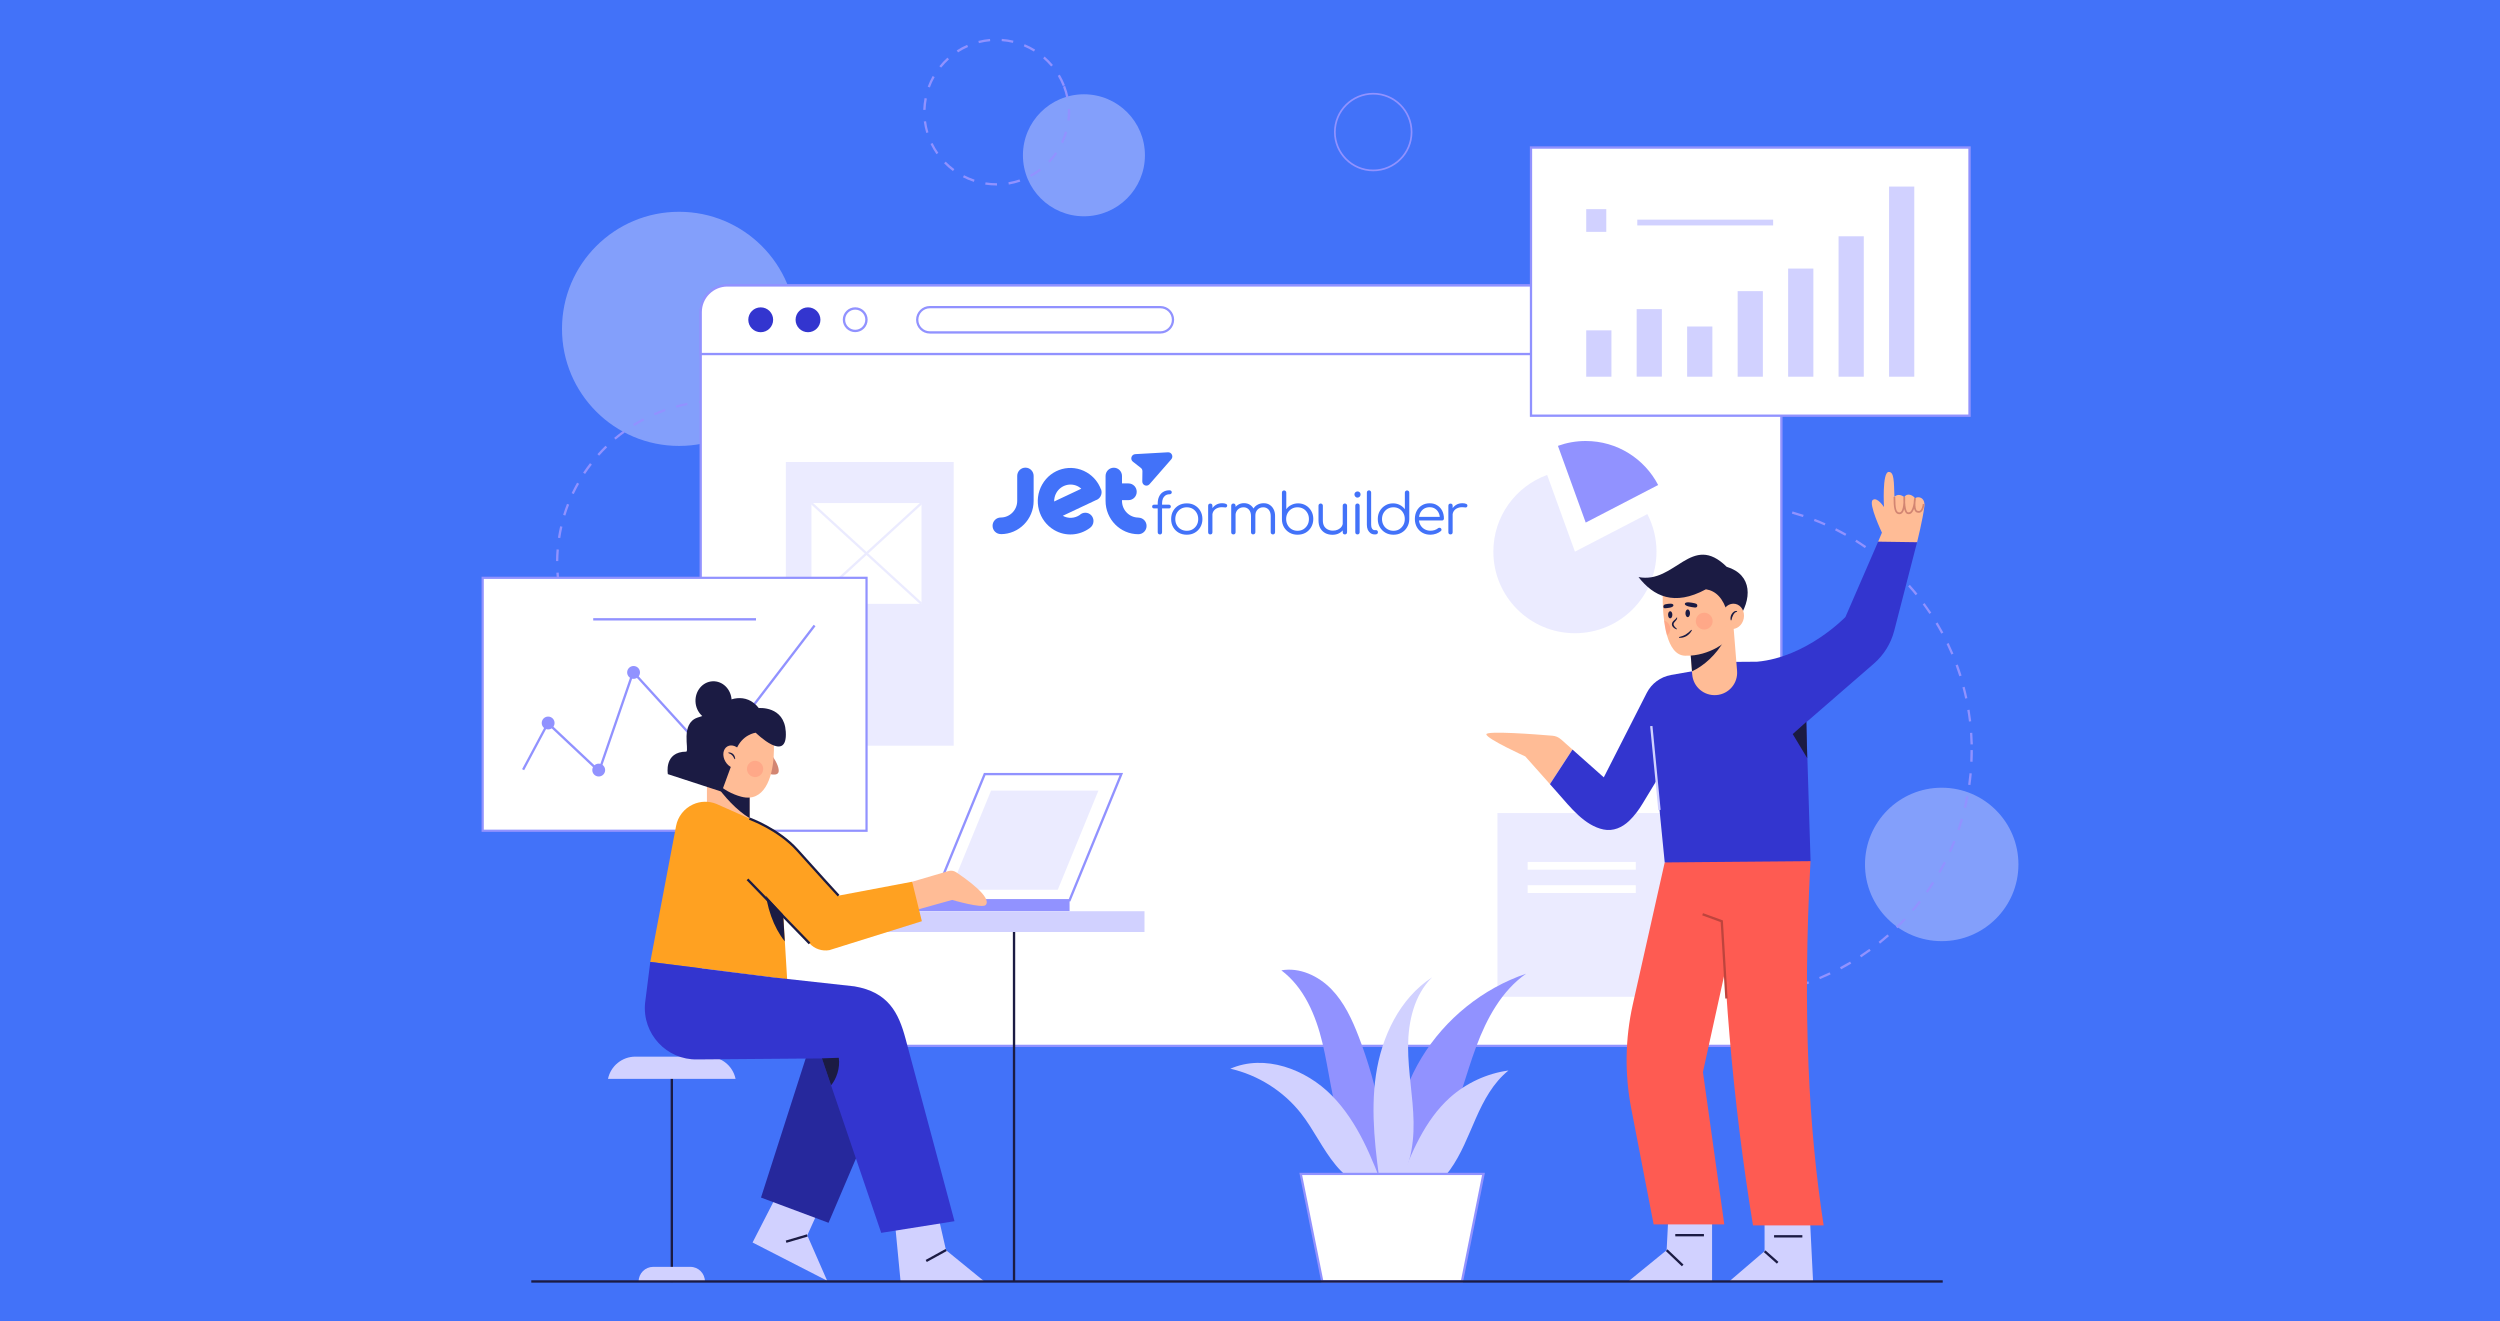 <?xml version="1.0" encoding="UTF-8"?>
<svg xmlns="http://www.w3.org/2000/svg" id="Layer_1" data-name="Layer 1" viewBox="0 0 350 185">
  <defs>
    <style>
      .cls-1 {
        fill: #e5e5ff;
        opacity: .4;
      }

      .cls-2 {
        fill: #fff;
      }

      .cls-3 {
        fill: #ebebff;
      }

      .cls-4 {
        opacity: .2;
      }

      .cls-4, .cls-5 {
        fill: #fe5b52;
      }

      .cls-6 {
        fill: #d1d1ff;
      }

      .cls-7 {
        fill: #d28572;
      }

      .cls-8 {
        fill: #be443d;
      }

      .cls-9 {
        fill: #3335cf;
      }

      .cls-10 {
        fill: #ffbc96;
      }

      .cls-11 {
        fill: #ffa121;
      }

      .cls-12 {
        fill: #26289c;
      }

      .cls-13 {
        fill: #4272f9;
      }

      .cls-14 {
        fill: #1b1b43;
      }

      .cls-15 {
        fill: #9192ff;
      }
    </style>
  </defs>
  <rect id="rect4658" class="cls-13" x="-6.97" y="-5.9" width="363.94" height="196.81"></rect>
  <g>
    <g>
      <g>
        <circle class="cls-1" cx="271.84" cy="121.02" r="10.74"></circle>
        <circle class="cls-1" cx="95.07" cy="46.04" r="16.39"></circle>
        <circle class="cls-1" cx="151.75" cy="21.74" r="8.54"></circle>
        <path class="cls-15" d="M139.52,25.97c-.53,0-1.06-.04-1.59-.12l.05-.32c.51,.08,1.02,.12,1.54,.12h.06s0,.33,0,.33h-.06Zm1.71-.14l-.05-.32c.52-.09,1.04-.22,1.55-.39l.11,.31c-.52,.18-1.06,.31-1.6,.41Zm-4.9-.37c-.52-.17-1.04-.39-1.52-.64l.15-.29c.47,.24,.97,.45,1.48,.62l-.1,.31Zm8.02-.7l-.15-.29c.47-.25,.92-.54,1.35-.86l.2,.26c-.44,.33-.91,.63-1.39,.89Zm-10.94-.81c-.44-.33-.86-.69-1.24-1.09l.23-.23c.37,.38,.78,.73,1.21,1.05l-.19,.26Zm13.57-1.18l-.24-.22c.37-.39,.7-.8,1-1.24l.27,.18c-.31,.45-.66,.89-1.04,1.29Zm-15.87-1.18c-.31-.45-.6-.93-.84-1.43l.29-.14c.23,.48,.5,.94,.81,1.38l-.27,.19Zm17.72-1.54l-.29-.14c.23-.48,.41-.99,.56-1.5l.31,.09c-.15,.53-.35,1.05-.58,1.55Zm-19.15-1.42c-.16-.53-.27-1.07-.35-1.62l.32-.04c.07,.53,.18,1.05,.33,1.56l-.31,.09Zm20.06-1.74l-.32-.04c.05-.38,.07-.77,.07-1.16,0-.15,0-.29,0-.44h.33c0,.14,.01,.29,.01,.44,0,.4-.02,.8-.07,1.2Zm-20.16-1.51h-.33c.02-.56,.08-1.11,.19-1.65l.32,.06c-.1,.52-.16,1.06-.18,1.59Zm19.69-1.71c-.11-.52-.26-1.04-.45-1.53l.3-.12c.2,.52,.35,1.05,.47,1.58l-.32,.07Zm-19.08-1.42l-.31-.11c.19-.52,.42-1.02,.69-1.5l.28,.16c-.26,.46-.49,.95-.67,1.45Zm18.6-.19c-.2-.5-.43-.98-.7-1.44l.28-.17c.28,.47,.52,.97,.72,1.48l-.3,.12Zm-17.03-2.59l-.25-.2c.34-.43,.72-.83,1.13-1.2l.22,.24c-.39,.36-.76,.75-1.1,1.16Zm15.4-.16c-.34-.41-.72-.79-1.12-1.14l.21-.25c.42,.36,.81,.76,1.16,1.18l-.25,.21Zm-13.04-1.98l-.18-.27c.46-.3,.95-.56,1.46-.78l.13,.3c-.49,.21-.96,.47-1.41,.76Zm10.63-.11c-.45-.28-.93-.52-1.42-.73l.12-.3c.51,.21,1,.46,1.47,.75l-.17,.28Zm-7.7-1.17l-.08-.32c.53-.14,1.08-.23,1.63-.28l.03,.32c-.53,.05-1.06,.14-1.58,.27Zm4.76-.05c-.52-.12-1.05-.2-1.58-.24l.02-.32c.55,.04,1.1,.12,1.63,.25l-.07,.32Z"></path>
        <path class="cls-15" d="M242.08,139.74v-.33c.53,0,1.08-.03,1.61-.07l.02,.32c-.54,.03-1.09,.06-1.63,.07Zm-1.63,0c-.54-.02-1.09-.04-1.63-.09l.02-.32c.54,.04,1.08,.07,1.62,.08v.33Zm4.89-.2l-.04-.32c.53-.06,1.07-.13,1.6-.22l.05,.32c-.54,.09-1.08,.16-1.62,.22Zm-8.16-.05c-.54-.07-1.08-.15-1.62-.24l.05-.32c.53,.09,1.07,.17,1.6,.24l-.04,.32Zm11.38-.47l-.07-.32c.53-.11,1.06-.23,1.58-.37l.08,.32c-.52,.13-1.06,.26-1.59,.37Zm-14.6-.09c-.53-.12-1.06-.25-1.59-.39l.08-.31c.52,.14,1.05,.27,1.57,.39l-.07,.32Zm17.77-.73l-.1-.31c.51-.16,1.03-.33,1.54-.51l.11,.31c-.51,.18-1.03,.36-1.55,.52Zm-20.92-.12c-.52-.17-1.04-.35-1.55-.54l.11-.3c.51,.19,1.02,.37,1.53,.53l-.1,.31Zm23.99-.99l-.13-.3c.49-.21,.99-.43,1.48-.66l.14,.29c-.49,.23-.99,.45-1.49,.66Zm-27.06-.16c-.5-.22-1-.45-1.49-.68l.14-.29c.48,.24,.98,.46,1.47,.68l-.13,.3Zm30.01-1.23l-.15-.29c.47-.25,.95-.52,1.41-.79l.17,.28c-.47,.28-.94,.55-1.42,.8Zm-32.95-.21c-.48-.26-.95-.54-1.42-.82l.17-.28c.46,.28,.93,.55,1.4,.81l-.16,.29Zm35.76-1.46l-.18-.27c.45-.3,.9-.61,1.33-.92l.19,.26c-.44,.32-.89,.63-1.34,.93Zm-38.55-.24c-.45-.3-.9-.62-1.33-.95l.2-.26c.43,.32,.88,.64,1.32,.94l-.18,.27Zm41.19-1.68l-.2-.25c.42-.34,.84-.69,1.24-1.04l.22,.24c-.41,.36-.83,.71-1.25,1.05Zm-43.81-.28c-.42-.35-.84-.71-1.24-1.07l.22-.24c.4,.36,.81,.72,1.23,1.06l-.21,.25Zm46.26-1.88l-.23-.23c.39-.37,.77-.76,1.14-1.15l.24,.22c-.37,.4-.76,.79-1.15,1.17Zm-48.68-.31c-.39-.38-.77-.78-1.13-1.18l.24-.22c.36,.4,.74,.79,1.12,1.17l-.23,.23Zm50.92-2.07l-.25-.21c.35-.41,.69-.83,1.02-1.26l.26,.2c-.33,.43-.68,.85-1.03,1.27Zm-53.13-.34c-.35-.42-.69-.85-1.02-1.28l.26-.2c.32,.43,.66,.85,1.01,1.27l-.25,.21Zm55.13-2.24l-.27-.19c.31-.44,.61-.89,.9-1.35l.27,.17c-.29,.46-.6,.92-.91,1.36Zm-57.1-.36c-.31-.45-.61-.91-.89-1.37l.28-.17c.28,.46,.58,.91,.88,1.36l-.27,.18Zm58.86-2.4l-.28-.16c.27-.47,.53-.95,.77-1.43l.29,.15c-.25,.48-.51,.97-.78,1.44Zm-60.57-.38c-.26-.47-.52-.96-.76-1.45l.29-.14c.24,.48,.49,.96,.75,1.43l-.28,.16Zm62.06-2.54l-.3-.13c.22-.49,.44-.99,.63-1.49l.3,.12c-.2,.5-.41,1.01-.64,1.51Zm-63.51-.39c-.22-.5-.42-1-.62-1.51l.3-.12c.19,.5,.4,1,.61,1.5l-.3,.13Zm64.71-2.66l-.31-.11c.17-.51,.34-1.03,.49-1.54l.31,.09c-.15,.52-.32,1.05-.49,1.56Zm-65.88-.39c-.17-.52-.33-1.04-.47-1.56l.31-.09c.14,.52,.3,1.04,.47,1.55l-.31,.1Zm66.79-2.75l-.32-.08c.12-.52,.24-1.05,.34-1.58l.32,.06c-.1,.53-.22,1.07-.34,1.6Zm-67.66-.4c-.12-.53-.23-1.07-.32-1.6l.32-.06c.09,.53,.2,1.07,.32,1.59l-.32,.07Zm68.27-2.81l-.32-.05c.07-.53,.14-1.07,.19-1.61l.32,.03c-.05,.54-.11,1.09-.19,1.62Zm-68.84-.41c-.07-.54-.13-1.08-.17-1.63l.32-.03c.04,.54,.1,1.08,.17,1.61l-.32,.04Zm69.14-2.85l-.33-.02c.02-.53,.04-1.08,.04-1.62h.33c0,.54-.01,1.09-.04,1.63Zm-69.4-.41c-.01-.4-.02-.82-.02-1.22,0-.14,0-.27,0-.41h.33c0,.14,0,.28,0,.41,0,.4,0,.81,.02,1.21h-.33Zm69.11-2.01c-.01-.54-.04-1.08-.07-1.62l.32-.02c.04,.54,.06,1.09,.08,1.63h-.33Zm-68.74-1.22l-.33-.02c.03-.54,.08-1.09,.13-1.63l.32,.03c-.06,.53-.1,1.08-.13,1.61Zm68.52-2c-.06-.53-.14-1.07-.23-1.6l.32-.05c.09,.54,.16,1.08,.23,1.62l-.32,.04Zm-68.18-1.22l-.32-.05c.08-.54,.18-1.08,.29-1.61l.32,.06c-.11,.53-.2,1.06-.28,1.59Zm67.65-1.98c-.11-.52-.24-1.05-.38-1.58l.31-.08c.14,.53,.27,1.06,.38,1.59l-.32,.07Zm-67.01-1.2l-.32-.08c.13-.53,.28-1.06,.44-1.58l.31,.09c-.16,.51-.3,1.04-.43,1.56Zm66.19-1.94c-.16-.51-.34-1.03-.52-1.53l.31-.11c.19,.51,.37,1.03,.53,1.55l-.31,.1Zm-65.25-1.17l-.31-.11c.18-.51,.38-1.03,.59-1.53l.3,.12c-.2,.5-.4,1.01-.58,1.52Zm64.13-1.87c-.21-.49-.43-.99-.66-1.47l.29-.14c.23,.49,.46,.99,.67,1.49l-.3,.13Zm-62.9-1.14l-.3-.14c.23-.49,.47-.98,.73-1.47l.29,.15c-.25,.48-.49,.97-.72,1.45Zm61.5-1.78c-.25-.47-.52-.94-.8-1.4l.28-.17c.28,.47,.55,.94,.81,1.42l-.29,.15Zm-60-1.09l-.28-.16c.27-.47,.56-.94,.86-1.39l.27,.18c-.29,.45-.58,.91-.85,1.38Zm58.33-1.68c-.3-.45-.61-.89-.93-1.32l.26-.19c.32,.44,.64,.89,.94,1.34l-.27,.18Zm-56.56-1.04l-.26-.19c.32-.44,.65-.88,.99-1.3l.25,.2c-.34,.42-.66,.86-.98,1.29Zm54.64-1.57c-.34-.42-.69-.83-1.05-1.23l.24-.22c.36,.4,.72,.82,1.06,1.24l-.25,.21Zm-52.62-.97l-.24-.21c.36-.41,.73-.81,1.11-1.2l.23,.23c-.37,.39-.74,.79-1.09,1.19Zm50.46-1.45c-.38-.38-.77-.76-1.16-1.13l.22-.24c.4,.37,.79,.75,1.17,1.14l-.23,.23Zm-48.22-.89l-.22-.24c.39-.37,.8-.74,1.21-1.1l.21,.25c-.41,.35-.81,.72-1.2,1.09Zm45.85-1.32c-.41-.35-.83-.69-1.26-1.02l.2-.26c.43,.33,.86,.68,1.27,1.03l-.21,.25Zm-43.4-.8l-.2-.26c.43-.33,.87-.66,1.31-.98l.19,.27c-.44,.31-.87,.64-1.3,.97Zm40.82-1.17c-.44-.31-.9-.61-1.35-.89l.17-.28c.46,.29,.92,.59,1.37,.9l-.19,.27Zm-38.19-.7l-.18-.27c.46-.29,.93-.58,1.39-.85l.16,.28c-.46,.27-.93,.55-1.38,.84Zm35.44-1.02c-.47-.26-.95-.52-1.43-.76l.15-.29c.49,.24,.97,.5,1.44,.77l-.16,.28Zm-32.64-.59l-.15-.29c.48-.25,.97-.49,1.47-.71l.14,.3c-.49,.22-.98,.46-1.45,.71Zm29.75-.86c-.49-.22-1-.43-1.5-.62l.12-.3c.51,.2,1.02,.41,1.51,.63l-.13,.3Zm-26.81-.48l-.12-.3c.5-.2,1.02-.4,1.53-.57l.11,.31c-.51,.18-1.02,.37-1.52,.57Zm23.78-.69c-.51-.17-1.03-.33-1.55-.48l.09-.31c.52,.15,1.05,.31,1.56,.48l-.1,.31Zm-20.73-.37l-.09-.31c.52-.15,1.05-.3,1.58-.43l.08,.32c-.52,.13-1.05,.27-1.56,.42Zm17.61-.51c-.52-.12-1.06-.23-1.59-.33l.06-.32c.53,.1,1.07,.21,1.6,.33l-.07,.32Zm-14.47-.26l-.06-.32c.53-.1,1.07-.2,1.61-.28l.05,.32c-.53,.08-1.07,.17-1.6,.27Zm11.28-.33c-.53-.07-1.07-.13-1.61-.18l.03-.32c.54,.05,1.09,.11,1.62,.18l-.04,.32Zm-8.08-.14l-.03-.32c.54-.05,1.09-.09,1.63-.12l.02,.33c-.54,.03-1.08,.07-1.61,.12Zm4.85-.14c-.47-.02-.95-.03-1.43-.03-.07,0-.13,0-.19,0v-.33c.06,0,.13,0,.19,0,.48,0,.96,0,1.44,.03v.33Z"></path>
        <path class="cls-15" d="M100.56,101.66c-.55,0-1.1-.03-1.64-.07l.02-.32c.53,.04,1.08,.06,1.61,.07v.33Zm1.64-.05l-.02-.32c.53-.03,1.08-.09,1.61-.16l.04,.32c-.54,.07-1.09,.13-1.63,.16Zm-4.9-.2c-.54-.08-1.08-.18-1.61-.3l.07-.32c.52,.12,1.06,.22,1.59,.3l-.05,.32Zm8.15-.24l-.07-.32c.52-.11,1.05-.24,1.57-.39l.09,.31c-.52,.15-1.06,.28-1.59,.4Zm-11.34-.47c-.52-.16-1.04-.33-1.55-.53l.12-.3c.5,.19,1.02,.37,1.53,.52l-.09,.31Zm14.49-.43l-.11-.31c.5-.18,1-.39,1.49-.61l.13,.3c-.5,.22-1.01,.43-1.51,.62Zm-17.55-.73c-.49-.23-.98-.48-1.46-.75l.16-.28c.47,.26,.95,.51,1.44,.74l-.14,.3Zm20.53-.61l-.16-.29c.47-.25,.94-.53,1.39-.82l.18,.27c-.46,.29-.93,.57-1.41,.83Zm-23.4-.98c-.45-.3-.9-.62-1.34-.95l.2-.26c.43,.33,.87,.64,1.32,.93l-.18,.27Zm26.16-.78l-.19-.26c.43-.32,.85-.66,1.26-1.01l.21,.25c-.41,.35-.84,.7-1.28,1.02Zm-28.76-1.21c-.41-.36-.81-.74-1.19-1.13l.23-.23c.38,.38,.77,.76,1.17,1.11l-.22,.24Zm31.24-.93l-.23-.23c.38-.38,.75-.77,1.1-1.18l.25,.21c-.36,.41-.73,.81-1.12,1.2Zm-33.54-1.41c-.35-.41-.69-.85-1.02-1.28l.26-.19c.32,.43,.65,.86,1,1.27l-.25,.21Zm35.69-1.06l-.26-.2c.32-.43,.63-.87,.93-1.32l.27,.18c-.3,.46-.61,.91-.94,1.34Zm-37.63-1.58c-.29-.46-.57-.94-.82-1.42l.29-.15c.25,.47,.53,.94,.81,1.4l-.28,.17Zm39.41-1.17l-.29-.16c.26-.47,.5-.96,.73-1.44l.3,.14c-.23,.49-.48,.99-.74,1.46Zm-40.95-1.71c-.22-.5-.43-1.01-.61-1.52l.31-.11c.18,.5,.38,1.01,.6,1.5l-.3,.13Zm42.32-1.27l-.3-.11c.19-.5,.36-1.02,.51-1.53l.31,.09c-.15,.52-.33,1.04-.52,1.55Zm-43.43-1.81c-.15-.52-.28-1.06-.39-1.59l.32-.07c.11,.52,.24,1.05,.38,1.57l-.31,.09Zm44.36-1.33l-.32-.07c.11-.52,.21-1.06,.29-1.59l.32,.05c-.08,.54-.17,1.08-.29,1.61Zm-45.01-1.88c-.07-.54-.12-1.09-.15-1.63l.33-.02c.03,.54,.08,1.08,.15,1.61l-.32,.04Zm45.48-1.36l-.32-.02c.04-.53,.06-1.08,.06-1.61h.33c0,.54-.02,1.1-.06,1.64Zm-45.35-1.9h-.33c0-.55,.03-1.1,.08-1.64l.32,.03c-.04,.53-.07,1.08-.08,1.61Zm45.05-.82c-.03-.54-.07-1.08-.13-1.61l.32-.04c.06,.54,.11,1.09,.14,1.63l-.33,.02Zm-44.79-2.4l-.32-.05c.08-.54,.19-1.08,.31-1.61l.32,.07c-.12,.52-.22,1.06-.3,1.59Zm44.4-.81c-.1-.53-.22-1.06-.36-1.57l.31-.08c.14,.53,.26,1.06,.37,1.6l-.32,.06Zm-43.68-2.34l-.31-.1c.16-.52,.34-1.04,.54-1.55l.3,.12c-.19,.5-.37,1.01-.53,1.53Zm42.84-.78c-.18-.51-.37-1.01-.58-1.5l.3-.13c.21,.5,.41,1.01,.59,1.53l-.31,.11Zm-41.67-2.23l-.29-.14c.23-.49,.49-.98,.76-1.46l.28,.16c-.26,.47-.51,.95-.74,1.43Zm40.4-.73c-.25-.48-.51-.95-.79-1.41l.28-.17c.28,.46,.56,.94,.81,1.43l-.29,.15Zm-38.81-2.09l-.27-.18c.3-.45,.62-.9,.96-1.33l.26,.2c-.33,.42-.64,.87-.94,1.31Zm37.12-.66c-.31-.44-.64-.87-.99-1.28l.25-.21c.35,.42,.68,.85,1,1.3l-.26,.19Zm-35.15-1.89l-.24-.22c.36-.41,.74-.8,1.13-1.18l.23,.23c-.38,.37-.76,.77-1.12,1.17Zm33.08-.59c-.37-.39-.76-.77-1.16-1.13l.22-.24c.4,.36,.8,.75,1.18,1.14l-.23,.23Zm-30.77-1.66l-.21-.25c.42-.35,.85-.69,1.29-1.01l.19,.26c-.43,.32-.86,.65-1.27,.99Zm28.37-.51c-.42-.33-.86-.65-1.31-.95l.18-.27c.45,.3,.9,.63,1.33,.96l-.2,.26Zm-25.76-1.39l-.17-.28c.46-.29,.94-.56,1.42-.81l.15,.29c-.47,.25-.95,.52-1.4,.8Zm23.08-.41c-.47-.27-.95-.52-1.43-.75l.14-.29c.49,.24,.98,.49,1.45,.76l-.16,.28Zm-20.22-1.09l-.13-.3c.5-.22,1.01-.42,1.52-.6l.11,.31c-.5,.18-1.01,.38-1.5,.59Zm17.31-.31c-.5-.2-1.01-.38-1.52-.54l.1-.31c.52,.16,1.04,.35,1.55,.55l-.12,.3Zm-14.27-.76l-.09-.31c.52-.14,1.06-.27,1.59-.38l.06,.32c-.53,.1-1.06,.23-1.57,.37Zm11.19-.2c-.52-.12-1.05-.23-1.58-.31l.05-.32c.54,.09,1.08,.19,1.61,.32l-.07,.32Zm-8.02-.43l-.04-.32c.54-.07,1.09-.12,1.63-.15l.02,.33c-.54,.03-1.08,.08-1.61,.14Zm4.84-.09c-.53-.05-1.08-.08-1.61-.09v-.33c.55,0,1.1,.04,1.64,.09l-.03,.32Z"></path>
        <path class="cls-15" d="M192.25,23.98c-3.03,0-5.49-2.46-5.49-5.49s2.46-5.49,5.49-5.49,5.49,2.46,5.49,5.49-2.46,5.49-5.49,5.49Zm0-10.74c-2.89,0-5.25,2.35-5.25,5.25s2.35,5.25,5.25,5.25,5.25-2.35,5.25-5.25-2.35-5.25-5.25-5.25Z"></path>
      </g>
      <g>
        <g>
          <g>
            <path class="cls-2" d="M101.82,39.97H245.67c2.06,0,3.73,1.67,3.73,3.73v98.99c0,2.06-1.67,3.73-3.73,3.73H101.83c-2.06,0-3.73-1.67-3.73-3.73V43.69c0-2.06,1.67-3.73,3.73-3.73Z"></path>
            <path class="cls-15" d="M245.67,146.58H101.83c-2.15,0-3.89-1.75-3.89-3.89V43.7c0-2.15,1.75-3.89,3.89-3.89H245.67c2.14,0,3.89,1.75,3.89,3.89v98.99c0,2.15-1.75,3.89-3.89,3.89ZM101.83,40.13c-1.97,0-3.57,1.6-3.57,3.57v98.99c0,1.97,1.6,3.57,3.57,3.57H245.67c1.97,0,3.56-1.6,3.56-3.57V43.7c0-1.97-1.6-3.57-3.56-3.57H101.83Z"></path>
          </g>
          <g>
            <path class="cls-2" d="M249.4,43.7v5.87H98.09v-5.87c0-2.06,1.67-3.73,3.73-3.73H245.67c2.06,0,3.73,1.67,3.73,3.73Z"></path>
            <path class="cls-15" d="M249.56,49.73H97.93v-6.04c0-2.15,1.75-3.89,3.89-3.89H245.67c2.14,0,3.89,1.75,3.89,3.89v6.04Zm-151.31-.33H249.24v-5.71c0-1.97-1.6-3.57-3.56-3.57H101.83c-1.97,0-3.57,1.6-3.57,3.57v5.71Z"></path>
          </g>
          <circle class="cls-9" cx="106.5" cy="44.77" r="1.74"></circle>
          <path class="cls-9" d="M113.12,43.03c-.96,0-1.74,.78-1.74,1.74s.78,1.74,1.74,1.74,1.74-.78,1.74-1.74-.78-1.74-1.74-1.74Z"></path>
          <path class="cls-15" d="M119.73,46.5c-.96,0-1.74-.78-1.74-1.74s.78-1.74,1.74-1.74,1.74,.78,1.74,1.74-.78,1.74-1.74,1.74Zm0-3.15c-.78,0-1.41,.63-1.41,1.41s.63,1.41,1.41,1.41,1.41-.63,1.41-1.41-.63-1.41-1.41-1.41Z"></path>
          <path class="cls-15" d="M162.45,46.7h-32.27c-1.07,0-1.93-.87-1.93-1.93s.87-1.93,1.93-1.93h32.27c1.07,0,1.93,.87,1.93,1.93s-.87,1.93-1.93,1.93Zm-32.27-3.54c-.89,0-1.61,.72-1.61,1.61s.72,1.61,1.61,1.61h32.27c.89,0,1.61-.72,1.61-1.61s-.72-1.61-1.61-1.61h-32.27Z"></path>
        </g>
        <g>
          <g>
            <rect class="cls-2" x="214.34" y="20.66" width="61.4" height="37.54"></rect>
            <path class="cls-15" d="M275.9,58.36h-61.72V20.49h61.72V58.36Zm-61.4-.33h61.07V20.82h-61.07V58.04Z"></path>
          </g>
          <g>
            <g>
              <rect class="cls-6" x="222.07" y="46.25" width="3.53" height="6.49"></rect>
              <rect class="cls-6" x="229.13" y="43.28" width="3.53" height="9.45"></rect>
              <rect class="cls-6" x="236.2" y="45.71" width="3.53" height="7.03"></rect>
              <rect class="cls-6" x="243.27" y="40.76" width="3.53" height="11.98"></rect>
              <rect class="cls-6" x="250.34" y="37.6" width="3.53" height="15.14"></rect>
              <rect class="cls-6" x="257.4" y="33.08" width="3.53" height="19.66"></rect>
              <rect class="cls-6" x="264.47" y="26.12" width="3.53" height="26.62"></rect>
            </g>
            <g>
              <rect class="cls-6" x="222.07" y="29.28" width="2.81" height="3.18"></rect>
              <rect class="cls-6" x="229.22" y="30.75" width="19.02" height=".81"></rect>
            </g>
          </g>
        </g>
        <g>
          <path class="cls-3" d="M220.49,77.23l-3.89-10.74c-4.39,1.59-7.53,5.8-7.53,10.74,0,6.31,5.11,11.42,11.42,11.42s11.42-5.11,11.42-11.42c0-1.9-.47-3.69-1.28-5.26l-10.14,5.26Z"></path>
          <path class="cls-15" d="M232.14,67.9c-1.9-3.66-5.73-6.16-10.14-6.16-1.37,0-2.67,.24-3.89,.68l3.89,10.74,10.14-5.26Z"></path>
        </g>
        <g>
          <rect class="cls-3" x="209.64" y="113.83" width="27.02" height="25.72"></rect>
          <rect class="cls-2" x="213.87" y="120.67" width="15.14" height="1.09"></rect>
          <rect class="cls-2" x="213.87" y="123.93" width="15.14" height="1.09"></rect>
        </g>
        <g>
          <rect class="cls-3" x="110.02" y="64.68" width="23.5" height="39.72"></rect>
          <g>
            <rect class="cls-2" x="113.6" y="70.43" width="15.41" height="14.11"></rect>
            <rect class="cls-3" x="121.14" y="67.04" width=".33" height="20.89" transform="translate(-17.76 114.64) rotate(-47.53)"></rect>
            <rect class="cls-3" x="110.86" y="77.32" width="20.89" height=".33" transform="translate(-20.48 102.26) rotate(-42.48)"></rect>
          </g>
        </g>
        <g>
          <g>
            <rect class="cls-2" x="67.57" y="80.9" width="53.74" height="35.41"></rect>
            <path class="cls-15" d="M121.47,116.46h-54.05v-35.72h54.05v35.72Zm-53.74-.31h53.43v-35.1h-53.43v35.1Z"></path>
          </g>
          <g>
            <g>
              <polyline class="cls-2" points="73.24 107.76 76.71 101.25 83.87 107.97 88.65 94.08 97.54 103.85 103.4 101.46 114.04 87.57"></polyline>
              <polygon class="cls-15" points="83.94 108.27 76.75 101.51 73.38 107.83 73.09 107.68 76.67 100.98 83.8 107.68 88.58 93.77 97.59 103.66 103.3 101.33 113.91 87.47 114.17 87.67 103.51 101.6 97.5 104.04 97.42 103.96 88.71 94.4 83.94 108.27"></polygon>
            </g>
            <circle class="cls-15" cx="76.74" cy="101.22" r=".9"></circle>
            <circle class="cls-15" cx="83.82" cy="107.81" r=".9"></circle>
            <circle class="cls-15" cx="88.7" cy="94.14" r=".9"></circle>
          </g>
          <rect class="cls-15" x="83.05" y="86.54" width="22.79" height=".33"></rect>
        </g>
      </g>
      <g>
        <g>
          <path class="cls-15" d="M195.35,166.49c-.96-6.31,.36-12.95,3.67-18.41,3.31-5.46,8.59-9.7,14.63-11.76-3.42,2.4-5.51,6.27-6.97,10.18-1.46,3.91-2.41,8.02-4.21,11.79-1.8,3.77-4.63,7.29-8.57,8.7l1.45-.5Z"></path>
          <path class="cls-15" d="M194.4,166.54c-.14-7.3-1.55-14.57-4.17-21.38-.93-2.42-2.04-4.83-3.85-6.69-1.81-1.85-4.44-3.08-6.99-2.62,3.18,2.38,4.82,6.29,5.75,10.15,.93,3.86,1.28,7.86,2.59,11.61,1.31,3.75,3.8,7.36,7.54,8.7l-.87,.23Z"></path>
          <path class="cls-6" d="M193.91,167.02c-1.82-4.89-3.79-9.91-7.44-13.63-3.65-3.73-9.44-5.86-14.22-3.77,3.87,.88,7.42,3.12,9.88,6.24,1.8,2.29,3.01,5,4.87,7.25,1.85,2.25,4.68,4.06,7.54,3.52l-.62,.39Z"></path>
          <path class="cls-6" d="M193.33,166.69c-.74-5.37-1.49-10.82-.7-16.19s3.32-10.72,7.86-13.67c-2.51,2.47-3.35,6.2-3.36,9.72,0,3.52,.71,7.01,.77,10.53s-.64,7.26-3.02,9.86l-1.55-.26Z"></path>
          <path class="cls-6" d="M195.84,165.9c1.74-4.44,3.6-9.04,7.14-12.23,2.28-2.04,5.18-3.39,8.21-3.8-2.13,1.7-3.46,4.18-4.56,6.67-1.1,2.49-2.06,5.07-3.66,7.28-1.6,2.2-4,4.01-6.72,4.13l-.42-2.05Z"></path>
        </g>
        <g>
          <polygon class="cls-2" points="204.68 179.4 185.12 179.4 182.11 164.36 207.7 164.36 204.68 179.4"></polygon>
          <path class="cls-15" d="M204.81,179.56h-19.82l-3.08-15.37h25.98l-3.08,15.37Zm-19.56-.33h19.29l2.95-14.72h-25.19l2.95,14.72Z"></path>
        </g>
      </g>
      <g>
        <g>
          <g>
            <polygon class="cls-6" points="239.69 170.36 239.69 179.4 227.96 179.4 233.33 175.02 233.61 169.51 239.69 170.36"></polygon>
            <rect class="cls-14" x="234.29" y="174.54" width=".33" height="3.09" transform="translate(-54.72 224.6) rotate(-46.43)"></rect>
            <rect class="cls-14" x="234.54" y="172.76" width="4.01" height=".33"></rect>
          </g>
          <g>
            <polygon class="cls-6" points="253.4 170.78 253.83 179.4 242.09 179.4 247.04 175.16 247.04 169.93 253.4 170.78"></polygon>
            <rect class="cls-14" x="247.79" y="174.75" width=".33" height="2.43" transform="translate(-48.08 245.3) rotate(-48.54)"></rect>
            <rect class="cls-14" x="248.37" y="172.92" width="3.96" height=".33"></rect>
          </g>
          <path class="cls-5" d="M240.87,118.36c.2,18.03,1.7,35.76,4.55,53.2h9.89c-2.06-13.33-2.99-29.53-1.84-51l-7.14-5.85-5.46,3.64Z"></path>
          <path class="cls-5" d="M233.06,120.74l-4.47,19.89c-1.07,4.78-1.15,9.73-.22,14.54l3.14,16.25h9.89l-2.99-21.33,7.15-32.52-12.5,3.17Z"></path>
          <path class="cls-8" d="M241.54,139.81c-.03-.41-.59-9.56-.65-10.72l-2.58-.94,.11-.31,2.79,1.02v.11c0,.2,.43,7.16,.65,10.81l-.33,.02Z"></path>
        </g>
        <g>
          <path class="cls-10" d="M262.94,75.83l.53-1.26s-1.91-4.03-1.3-4.56,1.59,.98,1.59,.98c0,0-.28-4.88,.65-4.92,.79-.03,.73,1.38,.81,3.5,0,0,.49-.65,1.39,.02,.4-.67,1.26-.23,1.5,.18,.28-.33,1.46-.24,1.3,1.14-.21,1.75-1.02,5.01-1.02,5.01l-2.6,2.16-2.85-2.24Z"></path>
          <path class="cls-9" d="M242.03,92.67l3.96-.03c6.95-.62,12.37-6.26,12.37-6.26l4.58-10.55,5.45,.08-3.2,12.4c-.46,1.78-1.45,3.38-2.84,4.59l-11.38,9.87-8.95-10.09Z"></path>
          <polygon class="cls-9" points="231.17 101.65 233.06 120.74 253.48 120.56 252.77 97.56 242.03 92.67 234.59 95.82 231.17 101.65"></polygon>
          <g>
            <path class="cls-10" d="M218.53,103.51c-.33-.3-.75-.48-1.2-.51-2.26-.19-9.31-.73-9.24-.19,.08,.65,5.45,3.09,5.45,3.09,1.15,1.29,2.3,2.59,3.45,3.88l3.16-4.84-1.61-1.43Z"></path>
            <path class="cls-9" d="M233.92,94.51c-1.45,.25-2.7,1.18-3.37,2.49l-6.02,11.83-4.38-3.89-3.16,4.84c.38,.43,.77,.86,1.15,1.3,1.7,1.92,3.69,4.5,6.35,5.05,1.36,.28,2.62-.28,3.59-1.21,.71-.68,1.35-1.53,1.86-2.38l2.4-3.96,7.65-15.14-6.07,1.06Z"></path>
          </g>
          <rect class="cls-6" x="231.58" y="101.63" width=".33" height="11.8" transform="translate(-9.32 22.95) rotate(-5.56)"></rect>
          <polygon class="cls-14" points="252.89 101.06 250.98 102.77 253.01 106.14 252.89 101.06"></polygon>
          <path class="cls-7" d="M265.93,71.99c-.77,0-.83-1.01-.83-2.43h.24c0,1.67,.14,2.18,.58,2.18,.09,0,.17-.04,.23-.11,.22-.23,.3-.78,.33-1.27-.02-.35,0-.66,0-.79h.24s.02,.36,0,.76c.03,.66,.15,1.32,.37,1.38,.12,.04,.23,.02,.33-.05,.26-.19,.41-.73,.49-1.21,0-.21,.03-.45,.07-.72l.24,.02s-.01,.31-.06,.66c-.02,.51,.04,1,.25,1.09,.15,.06,.28,.06,.38,0,.28-.17,.38-.75,.4-.95l.24,.02s-.07,.87-.51,1.14c-.18,.11-.38,.11-.61,.02-.06-.02-.24-.13-.34-.51-.1,.27-.23,.51-.41,.65-.16,.12-.34,.14-.54,.08-.21-.06-.35-.34-.43-.68-.06,.21-.14,.4-.26,.53-.12,.12-.25,.19-.41,.19Z"></path>
        </g>
        <g>
          <path class="cls-10" d="M240.3,97.31c-1.74,.14-3.25-1.15-3.39-2.88l-.04-.44-.49-6.14,3.83-.31,2.45-.2,.53,6.58c.14,1.74-1.15,3.25-2.88,3.39Z"></path>
          <path class="cls-14" d="M241.43,89.61c-1.19,2.1-2.9,3.61-4.55,4.38l-.49-6.14,3.83-.31,1.22,2.07Z"></path>
          <path class="cls-10" d="M242.68,83.18l-.76,6.4s-2.44,2.33-6.02,2.22c-1.31-.04-2.07-1.28-2.52-2.85-.19-.66-.32-1.37-.41-2.08-.3-2.36-.16-4.67-.16-4.67l5.53-1.84,4.34,2.82Z"></path>
          <path class="cls-14" d="M241.84,85.81c-.58-2.05-1.61-3.09-3.01-3.31-4.45,2.41-7.34,.98-9.44-1.71,5.15,1,7.41-6.32,12.34-1.44,3.66,1.11,3.59,4.61,1.52,7.46l-1.41-1Z"></path>
          <g>
            <ellipse class="cls-10" cx="242.62" cy="86.3" rx="1.78" ry="1.55" transform="translate(111.4 307.87) rotate(-78.95)"></ellipse>
            <path class="cls-14" d="M243.19,85.64c-.26,.04-.42,.24-.54,.46-.12,.22-.2,.47-.25,.74h-.1c-.04-.14-.04-.29-.02-.44,.02-.15,.07-.29,.15-.42,.08-.13,.18-.25,.31-.34,.13-.09,.3-.13,.45-.09v.1Z"></path>
          </g>
          <g>
            <path class="cls-14" d="M234.13,86.07c0,.28-.13,.5-.3,.5s-.3-.22-.3-.5,.13-.5,.3-.5,.3,.22,.3,.5Z"></path>
            <path class="cls-14" d="M236.6,85.86c0,.3-.14,.54-.32,.54s-.32-.24-.32-.54,.14-.54,.32-.54,.32,.24,.32,.54Z"></path>
            <path class="cls-14" d="M234.81,86.48c0,.1-.04,.19-.08,.27-.05,.08-.11,.15-.17,.21-.12,.13-.22,.24-.25,.36-.03,.12,.02,.24,.11,.37,.09,.12,.22,.23,.35,.35l-.05,.08c-.16-.07-.32-.15-.45-.28-.07-.07-.13-.15-.17-.25-.04-.1-.05-.21-.02-.32,.03-.11,.08-.2,.14-.27,.06-.07,.13-.13,.19-.19,.13-.11,.25-.21,.3-.35h.09Z"></path>
            <path class="cls-14" d="M235.05,89.19c.34-.08,.66-.19,.95-.36,.14-.09,.28-.19,.41-.3,.13-.11,.25-.23,.38-.36l.08,.06c-.16,.33-.42,.61-.74,.81-.32,.19-.7,.29-1.07,.25v-.1Z"></path>
            <path class="cls-14" d="M235.88,84.52c-.07,.37,1.08,.49,1.29,.52,.17,.03,.41,.05,.45-.21,.04-.32-.31-.36-.5-.4-.19-.04-1.17-.26-1.24,.09Z"></path>
            <path class="cls-14" d="M234.28,84.74c0,.36-.92,.39-1.09,.41-.14,.02-.33,.02-.32-.23,.02-.31,.3-.32,.46-.35,.15-.03,.96-.17,.95,.17Z"></path>
          </g>
          <circle class="cls-4" cx="238.59" cy="86.96" r="1.18"></circle>
          <path class="cls-4" d="M233.85,88.02c0,.39-.19,.73-.48,.94-.19-.66-.32-1.37-.41-2.08,.51,.13,.88,.6,.88,1.14Z"></path>
        </g>
      </g>
      <g>
        <g>
          <rect class="cls-15" x="127.09" y="126.04" width="22.65" height="1.52"></rect>
          <g>
            <polygon class="cls-2" points="149.74 126.04 130.61 126.04 137.86 108.38 156.98 108.38 149.74 126.04"></polygon>
            <path class="cls-15" d="M149.85,126.2h-19.48l7.38-17.99h19.48l-7.38,17.99Zm-18.99-.33h18.77l7.11-17.33h-18.77l-7.11,17.33Z"></path>
          </g>
          <polygon class="cls-3" points="148.09 124.56 133.06 124.56 138.75 110.68 153.78 110.68 148.09 124.56"></polygon>
        </g>
        <g>
          <rect class="cls-14" x="141.8" y="128.05" width=".33" height="51.43"></rect>
          <rect class="cls-6" x="123.7" y="127.57" width="36.53" height="2.91"></rect>
        </g>
        <g>
          <rect class="cls-14" x="93.89" y="149.66" width=".33" height="29.83"></rect>
          <path class="cls-6" d="M102.99,151.04h-17.87c.38-1.81,1.98-3.11,3.83-3.11h10.2c1.85,0,3.45,1.3,3.83,3.11h0Z"></path>
          <path class="cls-6" d="M91.46,177.36h5.19c1.13,0,2.04,.92,2.04,2.04h-9.28c0-1.13,.92-2.04,2.04-2.04Z"></path>
        </g>
        <g>
          <g>
            <path class="cls-7" d="M107.84,105.4c.46,.66,1.11,1.59,1.18,2.4,.11,1.18-1.79,.35-1.81,.46,0,0,.62-2.86,.62-2.86Z"></path>
            <g>
              <rect class="cls-10" x="98.97" y="106.79" width="5.98" height="8.76"></rect>
              <path class="cls-14" d="M104.95,108.29v6.26c-1.88-1.18-3.51-2.94-4.92-4.97l4.92-1.29Z"></path>
            </g>
            <path class="cls-10" d="M108.31,105.93c-.19,3.03-1.35,6.45-4.53,5.61-2.5-.66-5.25-2.77-5.25-5.8s2.1-5.49,4.69-5.49c1.62,0,3.66,.79,4.62,2.3,.58,.91,.55,2.06,.47,3.38Z"></path>
            <path class="cls-14" d="M103.02,105.05c.85-2.25,2.78-2.47,2.78-2.47,0,0,4.49,4.44,4.21-.15-.22-3.64-3.78-3.3-3.78-3.3-1.74-2.27-4.53-1.38-5.55-.07s-.66,.56-3.05,1.41c-2.4,.85-1.12,4.5-1.54,4.76-3.18,0-2.59,3.15-2.59,3.15l7.54,2.46,1.82-4.96,.17-.85Z"></path>
            <g>
              <path class="cls-10" d="M103.8,105.31c.47,.81,.34,1.75-.28,2.11-.62,.36-1.5,0-1.97-.81-.47-.81-.34-1.75,.28-2.11,.62-.36,1.5,0,1.97,.81Z"></path>
              <path class="cls-14" d="M102.84,106.28c-.11-.2-.2-.4-.34-.54-.07-.07-.15-.13-.24-.18-.09-.05-.2-.09-.3-.14l.02-.08c.12,0,.24,0,.36,.05,.12,.04,.23,.11,.32,.2,.09,.09,.16,.21,.2,.32,.04,.12,.06,.23,.07,.35l-.08,.02Z"></path>
            </g>
            <ellipse class="cls-14" cx="99.9" cy="98.11" rx="2.53" ry="2.74" transform="translate(-4.53 4.84) rotate(-2.71)"></ellipse>
            <circle class="cls-4" cx="105.71" cy="107.65" r="1.14"></circle>
          </g>
          <g>
            <path class="cls-11" d="M110.19,137.11l-19.15-2.44,3.61-19.03c.25-1.33,1.14-2.46,2.37-3.02,1.03-.47,2.2-.5,3.26-.08l6.53,2.9c1.26,.56,2.12,1.74,2.28,3.1l.37,6.22,.42,7.05,.32,5.31Z"></path>
            <path class="cls-10" d="M127.71,123.44l5.07-1.49c.37-.11,.76-.05,1.07,.16,1.39,.92,5.08,3.53,4.15,4.59-.47,.53-4.7-.71-4.7-.71l-6.14,1.71,.55-4.26Z"></path>
            <path class="cls-14" d="M109.87,131.8c-1.6-2.03-2.54-4.71-2.86-8.03l2.44,.99,.42,7.05Z"></path>
            <path class="cls-11" d="M106.22,115.19l.76,.33c1.57,.68,2.98,1.68,4.13,2.95l6.28,6.92,10.31-1.95,1.36,5.53-12.95,4.05c-1.02,.18-2.07-.17-2.77-.94l-9.34-10.17,2.22-6.73Z"></path>
            <path class="cls-14" d="M117.28,125.5s-3.1-3.37-5.75-6.35c-2.63-2.94-6.63-4.37-6.67-4.39l.11-.31s4.12,1.47,6.8,4.48c2.65,2.98,5.72,6.31,5.75,6.35l-.24,.22Z"></path>
            <rect class="cls-14" x="108.83" y="121.35" width=".33" height="12.49" transform="translate(-58.07 111.79) rotate(-44.09)"></rect>
          </g>
          <g>
            <g>
              <g>
                <polygon class="cls-6" points="109.49 165.9 105.36 173.95 115.8 179.3 113.02 172.95 115.29 167.92 109.49 165.9"></polygon>
                <rect class="cls-14" x="109.99" y="173.23" width="3.09" height=".33" transform="translate(-44.42 38.55) rotate(-16.4)"></rect>
              </g>
              <path class="cls-12" d="M115.99,171.19l-9.45-3.53,6.47-20.15c1.11-2.98,4.54-4.46,7.66-3.3h0c3.12,1.16,4.74,4.52,3.63,7.51l-8.3,19.46Z"></path>
            </g>
            <g>
              <g>
                <polygon class="cls-6" points="125.16 169.83 126.08 179.4 137.81 179.4 132.44 175.02 131.18 169.5 125.16 169.83"></polygon>
                <rect class="cls-14" x="129.47" y="175.62" width="3.18" height=".33" transform="translate(-68.58 85.11) rotate(-28.87)"></rect>
              </g>
              <path class="cls-9" d="M133.62,170.97l-10.25,1.63-7.02-20.65-1.28-3.77-17.44,.14c-4.31,.1-7.74-3.6-7.32-7.89l.73-5.76,17.25,2.17,11.34,1.25c4.72,.81,6.17,3.67,7.15,7.34l6.85,25.54Z"></path>
              <path class="cls-14" d="M116.35,151.94l-1.28-3.77,2.36-.08c.22,1.42-.35,3-1.08,3.85Z"></path>
            </g>
          </g>
        </g>
      </g>
      <rect class="cls-14" x="74.38" y="179.24" width="197.6" height=".33"></rect>
    </g>
    <g>
      <path id="path2" class="cls-13" d="M140.12,74.78c2.53,0,4.59-2.08,4.59-4.66v-3.49c0-.64-.51-1.16-1.15-1.16s-1.15,.52-1.15,1.16v3.49c0,1.29-1.03,2.33-2.3,2.33-.64,0-1.15,.52-1.15,1.16s.51,1.16,1.15,1.16h0Z"></path>
      <path id="path4" class="cls-13" d="M159.38,72.46c-1.27,0-2.3-1.04-2.3-2.33v-.11h.91c.64,0,1.15-.52,1.15-1.17s-.52-1.17-1.15-1.17h-.91v-1.04c0-.64-.51-1.16-1.15-1.16s-1.15,.52-1.15,1.16v3.49c0,2.57,2.06,4.66,4.59,4.66,.64,0,1.15-.52,1.15-1.16s-.51-1.16-1.15-1.16h0Z"></path>
      <path id="path6" class="cls-13" d="M154.13,68.5s0,0,0,0c0,0,0,0,0,0-.36-.96-1.04-1.81-1.98-2.36-2.19-1.29-4.99-.53-6.25,1.7-1.26,2.23-.51,5.07,1.68,6.36,1.61,.95,3.55,.78,4.97-.26h0c.33-.22,.54-.58,.54-1,0-.64-.51-1.16-1.14-1.16-.31,0-.59,.12-.79,.32-.69,.47-1.6,.54-2.37,.11l4.62-2.18c.27-.08,.51-.27,.66-.53,.18-.32,.2-.68,.08-1h0Zm-3.12-.35c.14,.08,.26,.17,.37,.27l-3.8,1.79c0-.41,.09-.83,.31-1.21,.63-1.11,2.03-1.49,3.13-.85h0Z"></path>
      <path id="path8" class="cls-13" d="M163.51,63.32c.52-.03,.81,.59,.47,.98l-3.05,3.49c-.36,.41-1.02,.15-1.01-.4l.02-1.42c0-.19-.08-.36-.23-.47l-1.1-.86c-.43-.33-.22-1.02,.32-1.06l4.59-.26Z"></path>
      <path id="path10" class="cls-13" d="M162.38,74.82c-.08,0-.15-.03-.21-.08-.06-.06-.09-.13-.09-.23v-4.01c0-.37,.06-.69,.19-.97s.31-.5,.56-.65c.25-.16,.55-.24,.91-.24,.09,0,.16,.03,.22,.08,.06,.05,.09,.12,.09,.2s-.03,.14-.09,.2c-.06,.05-.13,.08-.22,.08-.24,0-.43,.06-.59,.17-.15,.11-.27,.26-.35,.45-.07,.19-.11,.41-.11,.66v4.04c0,.09-.03,.17-.09,.23-.05,.05-.13,.08-.23,.08h0Zm-.8-3.64c-.08,0-.15-.02-.21-.07-.05-.05-.07-.12-.07-.19,0-.08,.02-.14,.07-.19,.05-.05,.12-.08,.21-.08h2.06c.08,0,.15,.03,.2,.08,.05,.05,.08,.11,.08,.19,0,.07-.03,.14-.08,.19-.05,.05-.11,.07-.2,.07h-2.06Zm4.57,3.68c-.42,0-.8-.09-1.13-.28-.33-.19-.59-.45-.78-.78s-.28-.71-.28-1.13,.09-.81,.28-1.14,.45-.59,.78-.78c.33-.19,.71-.28,1.13-.28s.8,.09,1.12,.28c.33,.19,.59,.45,.78,.78s.29,.71,.29,1.14c0,.42-.1,.8-.29,1.13-.19,.33-.45,.59-.78,.78-.33,.19-.7,.28-1.12,.28Zm0-.55c.31,0,.58-.07,.82-.21,.24-.14,.43-.34,.57-.58,.14-.25,.21-.53,.21-.85s-.07-.6-.21-.85c-.14-.25-.33-.45-.57-.59-.24-.14-.52-.21-.82-.21s-.58,.07-.82,.21c-.24,.14-.43,.34-.58,.59-.14,.25-.21,.53-.21,.85s.07,.6,.21,.85c.14,.25,.33,.44,.58,.58,.24,.14,.52,.21,.82,.21Zm3.24-2.15c.02-.33,.1-.62,.25-.88,.16-.26,.36-.46,.61-.61,.25-.15,.53-.22,.84-.22,.24,0,.43,.03,.56,.1s.18,.17,.15,.3c-.02,.08-.06,.13-.11,.16-.05,.03-.11,.04-.18,.03-.07,0-.15-.01-.24-.02-.3-.03-.56,0-.79,.09-.23,.08-.41,.22-.55,.4-.13,.18-.2,.39-.2,.64h-.35Zm.05,2.66c-.09,0-.17-.03-.22-.08s-.08-.13-.08-.22v-3.72c0-.09,.03-.17,.08-.22s.13-.08,.22-.08,.17,.03,.22,.08c.05,.05,.08,.13,.08,.22v3.72c0,.09-.03,.17-.08,.22s-.13,.08-.22,.08Zm8.77,0c-.09,0-.16-.03-.22-.08-.06-.06-.09-.13-.09-.22v-2.28c0-.37-.1-.67-.29-.89-.2-.22-.45-.33-.75-.33-.33,0-.6,.11-.81,.33-.21,.22-.31,.51-.3,.87h-.55c0-.35,.08-.66,.23-.93,.15-.27,.35-.48,.61-.62,.26-.15,.55-.22,.88-.22s.58,.07,.82,.22c.24,.15,.43,.36,.56,.62,.14,.27,.21,.58,.21,.95v2.28c0,.09-.03,.16-.09,.22-.05,.05-.12,.08-.21,.08Zm-5.53,0c-.09,0-.17-.03-.23-.08-.05-.06-.08-.13-.08-.22v-3.72c0-.09,.03-.16,.08-.22,.06-.06,.13-.09,.23-.09,.09,0,.16,.03,.21,.09,.06,.06,.09,.13,.09,.22v3.72c0,.09-.03,.16-.09,.22-.05,.05-.12,.08-.21,.08Zm2.77,0c-.09,0-.16-.03-.22-.08-.06-.06-.09-.13-.09-.22v-2.28c0-.37-.1-.67-.29-.89-.2-.22-.45-.33-.75-.33-.33,0-.6,.11-.81,.32-.21,.21-.32,.49-.32,.83h-.43c.01-.34,.08-.64,.22-.89,.14-.26,.33-.47,.58-.62,.24-.15,.52-.22,.82-.22s.58,.07,.82,.22c.24,.15,.43,.36,.56,.62,.14,.27,.21,.58,.21,.95v2.28c0,.09-.03,.16-.09,.22-.05,.05-.12,.08-.21,.08h0Zm6.2,.04c-.41,0-.78-.09-1.11-.28-.33-.19-.59-.45-.78-.77-.19-.33-.29-.7-.29-1.11v-3.73c0-.09,.03-.17,.08-.22,.06-.06,.13-.09,.23-.09,.09,0,.16,.03,.21,.09,.06,.05,.09,.13,.09,.22v2.32c.17-.25,.4-.45,.69-.59,.29-.15,.61-.23,.96-.23,.41,0,.77,.1,1.09,.29,.32,.19,.57,.45,.76,.78,.19,.33,.28,.71,.28,1.12s-.1,.8-.29,1.13c-.19,.33-.45,.6-.78,.79-.33,.19-.71,.28-1.13,.28h0Zm0-.55c.31,0,.58-.07,.82-.21,.24-.15,.43-.35,.57-.59,.14-.25,.21-.53,.21-.85s-.07-.59-.21-.84c-.14-.25-.33-.45-.57-.59-.24-.14-.52-.21-.82-.21s-.57,.07-.81,.21c-.24,.14-.43,.34-.57,.59-.14,.25-.21,.53-.21,.84s.07,.6,.21,.85c.14,.25,.33,.45,.57,.59,.24,.14,.51,.21,.81,.21Zm4.89,.56c-.37,0-.71-.08-1-.23-.29-.16-.53-.39-.7-.69-.17-.3-.25-.67-.25-1.1v-2.06c0-.08,.03-.16,.09-.21,.06-.06,.13-.09,.21-.09,.09,0,.16,.03,.22,.09,.06,.06,.09,.13,.09,.21v2.06c0,.33,.06,.6,.18,.81,.13,.21,.3,.37,.51,.47,.22,.11,.46,.16,.73,.16s.49-.05,.7-.15c.21-.1,.38-.24,.5-.41,.12-.17,.18-.37,.18-.59h.43c-.02,.33-.11,.63-.28,.89-.16,.26-.38,.46-.66,.62-.28,.15-.59,.22-.93,.22h0Zm1.74-.05c-.09,0-.16-.03-.22-.08-.05-.06-.08-.13-.08-.23v-3.72c0-.09,.03-.16,.08-.21,.06-.06,.13-.09,.22-.09s.16,.03,.22,.09c.06,.05,.09,.12,.09,.21v3.72c0,.09-.03,.17-.09,.23-.06,.05-.13,.08-.22,.08Zm1.77,0c-.09,0-.17-.03-.23-.08-.05-.06-.08-.13-.08-.23v-3.71c0-.09,.03-.17,.08-.22,.06-.06,.13-.09,.23-.09,.09,0,.16,.03,.21,.09,.06,.05,.09,.13,.09,.22v3.71c0,.09-.03,.17-.09,.23-.05,.05-.12,.08-.21,.08Zm0-5.15c-.12,0-.22-.04-.3-.13s-.13-.19-.13-.31c0-.13,.04-.23,.13-.31,.09-.08,.19-.12,.31-.12s.21,.04,.29,.12c.09,.07,.13,.18,.13,.31,0,.12-.04,.22-.13,.31-.08,.08-.19,.13-.31,.13Zm2.4,5.15c-.21,0-.4-.06-.57-.17-.16-.12-.29-.28-.39-.48-.09-.21-.13-.44-.13-.71v-4.51c0-.09,.03-.16,.08-.21,.06-.06,.13-.09,.22-.09s.16,.03,.21,.09c.06,.05,.09,.12,.09,.21v4.51c0,.23,.04,.41,.13,.55,.09,.14,.21,.21,.36,.21h.2c.08,0,.14,.03,.19,.09,.05,.05,.07,.12,.07,.21s-.03,.16-.1,.22c-.06,.05-.15,.08-.25,.08h-.1Zm2.63,.04c-.42,0-.79-.09-1.12-.28-.33-.19-.6-.46-.79-.79-.19-.33-.28-.71-.28-1.13s.09-.79,.28-1.12c.19-.33,.45-.59,.77-.78,.32-.2,.69-.29,1.09-.29,.35,0,.67,.08,.96,.23,.28,.15,.51,.35,.69,.59v-2.32c0-.09,.03-.17,.09-.22,.06-.06,.13-.09,.22-.09s.16,.03,.22,.09c.06,.05,.09,.13,.09,.22v3.73c-.01,.41-.11,.78-.31,1.11-.19,.33-.45,.58-.78,.77-.33,.19-.7,.28-1.11,.28h0Zm0-.55c.31,0,.58-.07,.81-.21,.24-.15,.43-.35,.57-.59,.14-.25,.21-.53,.21-.85s-.07-.59-.21-.84c-.14-.25-.33-.45-.57-.59-.24-.14-.51-.21-.81-.21s-.57,.07-.81,.21c-.24,.14-.43,.34-.58,.59-.14,.25-.21,.53-.21,.84s.07,.6,.21,.85,.33,.45,.58,.59c.24,.14,.51,.21,.81,.21Zm5.19,.55c-.43,0-.81-.09-1.14-.28-.33-.19-.58-.45-.77-.78-.18-.33-.28-.71-.28-1.14s.09-.81,.26-1.14c.18-.33,.42-.59,.74-.78,.31-.19,.67-.28,1.08-.28s.75,.09,1.04,.28c.3,.18,.53,.43,.7,.75,.16,.32,.25,.69,.25,1.1,0,.08-.03,.15-.08,.21-.05,.05-.12,.07-.21,.07h-3.36v-.51h3.42l-.34,.25c0-.31-.05-.58-.17-.82-.12-.24-.28-.43-.5-.57-.21-.14-.46-.21-.76-.21s-.56,.07-.79,.21-.4,.34-.53,.59c-.12,.25-.18,.53-.18,.85s.07,.61,.21,.85c.14,.25,.33,.44,.58,.58s.52,.21,.84,.21c.19,0,.38-.03,.57-.09,.2-.07,.35-.15,.47-.25,.06-.05,.12-.07,.2-.07,.07,0,.14,.01,.19,.06,.07,.06,.1,.13,.1,.21,0,.07-.02,.14-.09,.19-.17,.15-.4,.27-.66,.37-.27,.09-.53,.14-.77,.14Zm2.75-2.7c.02-.33,.1-.62,.25-.88,.16-.26,.36-.46,.61-.61,.25-.15,.53-.22,.84-.22,.24,0,.43,.03,.56,.1,.13,.07,.18,.17,.15,.3-.02,.08-.06,.13-.11,.16-.05,.03-.11,.04-.18,.03-.07,0-.15-.01-.24-.02-.3-.03-.56,0-.79,.09-.23,.08-.41,.22-.55,.4-.13,.18-.2,.39-.2,.64h-.35Zm.05,2.66c-.09,0-.17-.03-.22-.08-.05-.05-.08-.13-.08-.22v-3.72c0-.09,.03-.17,.08-.22,.05-.05,.13-.08,.22-.08s.17,.03,.22,.08c.05,.05,.08,.13,.08,.22v3.72c0,.09-.03,.17-.08,.22-.05,.05-.13,.08-.22,.08Z"></path>
    </g>
  </g>
</svg>
